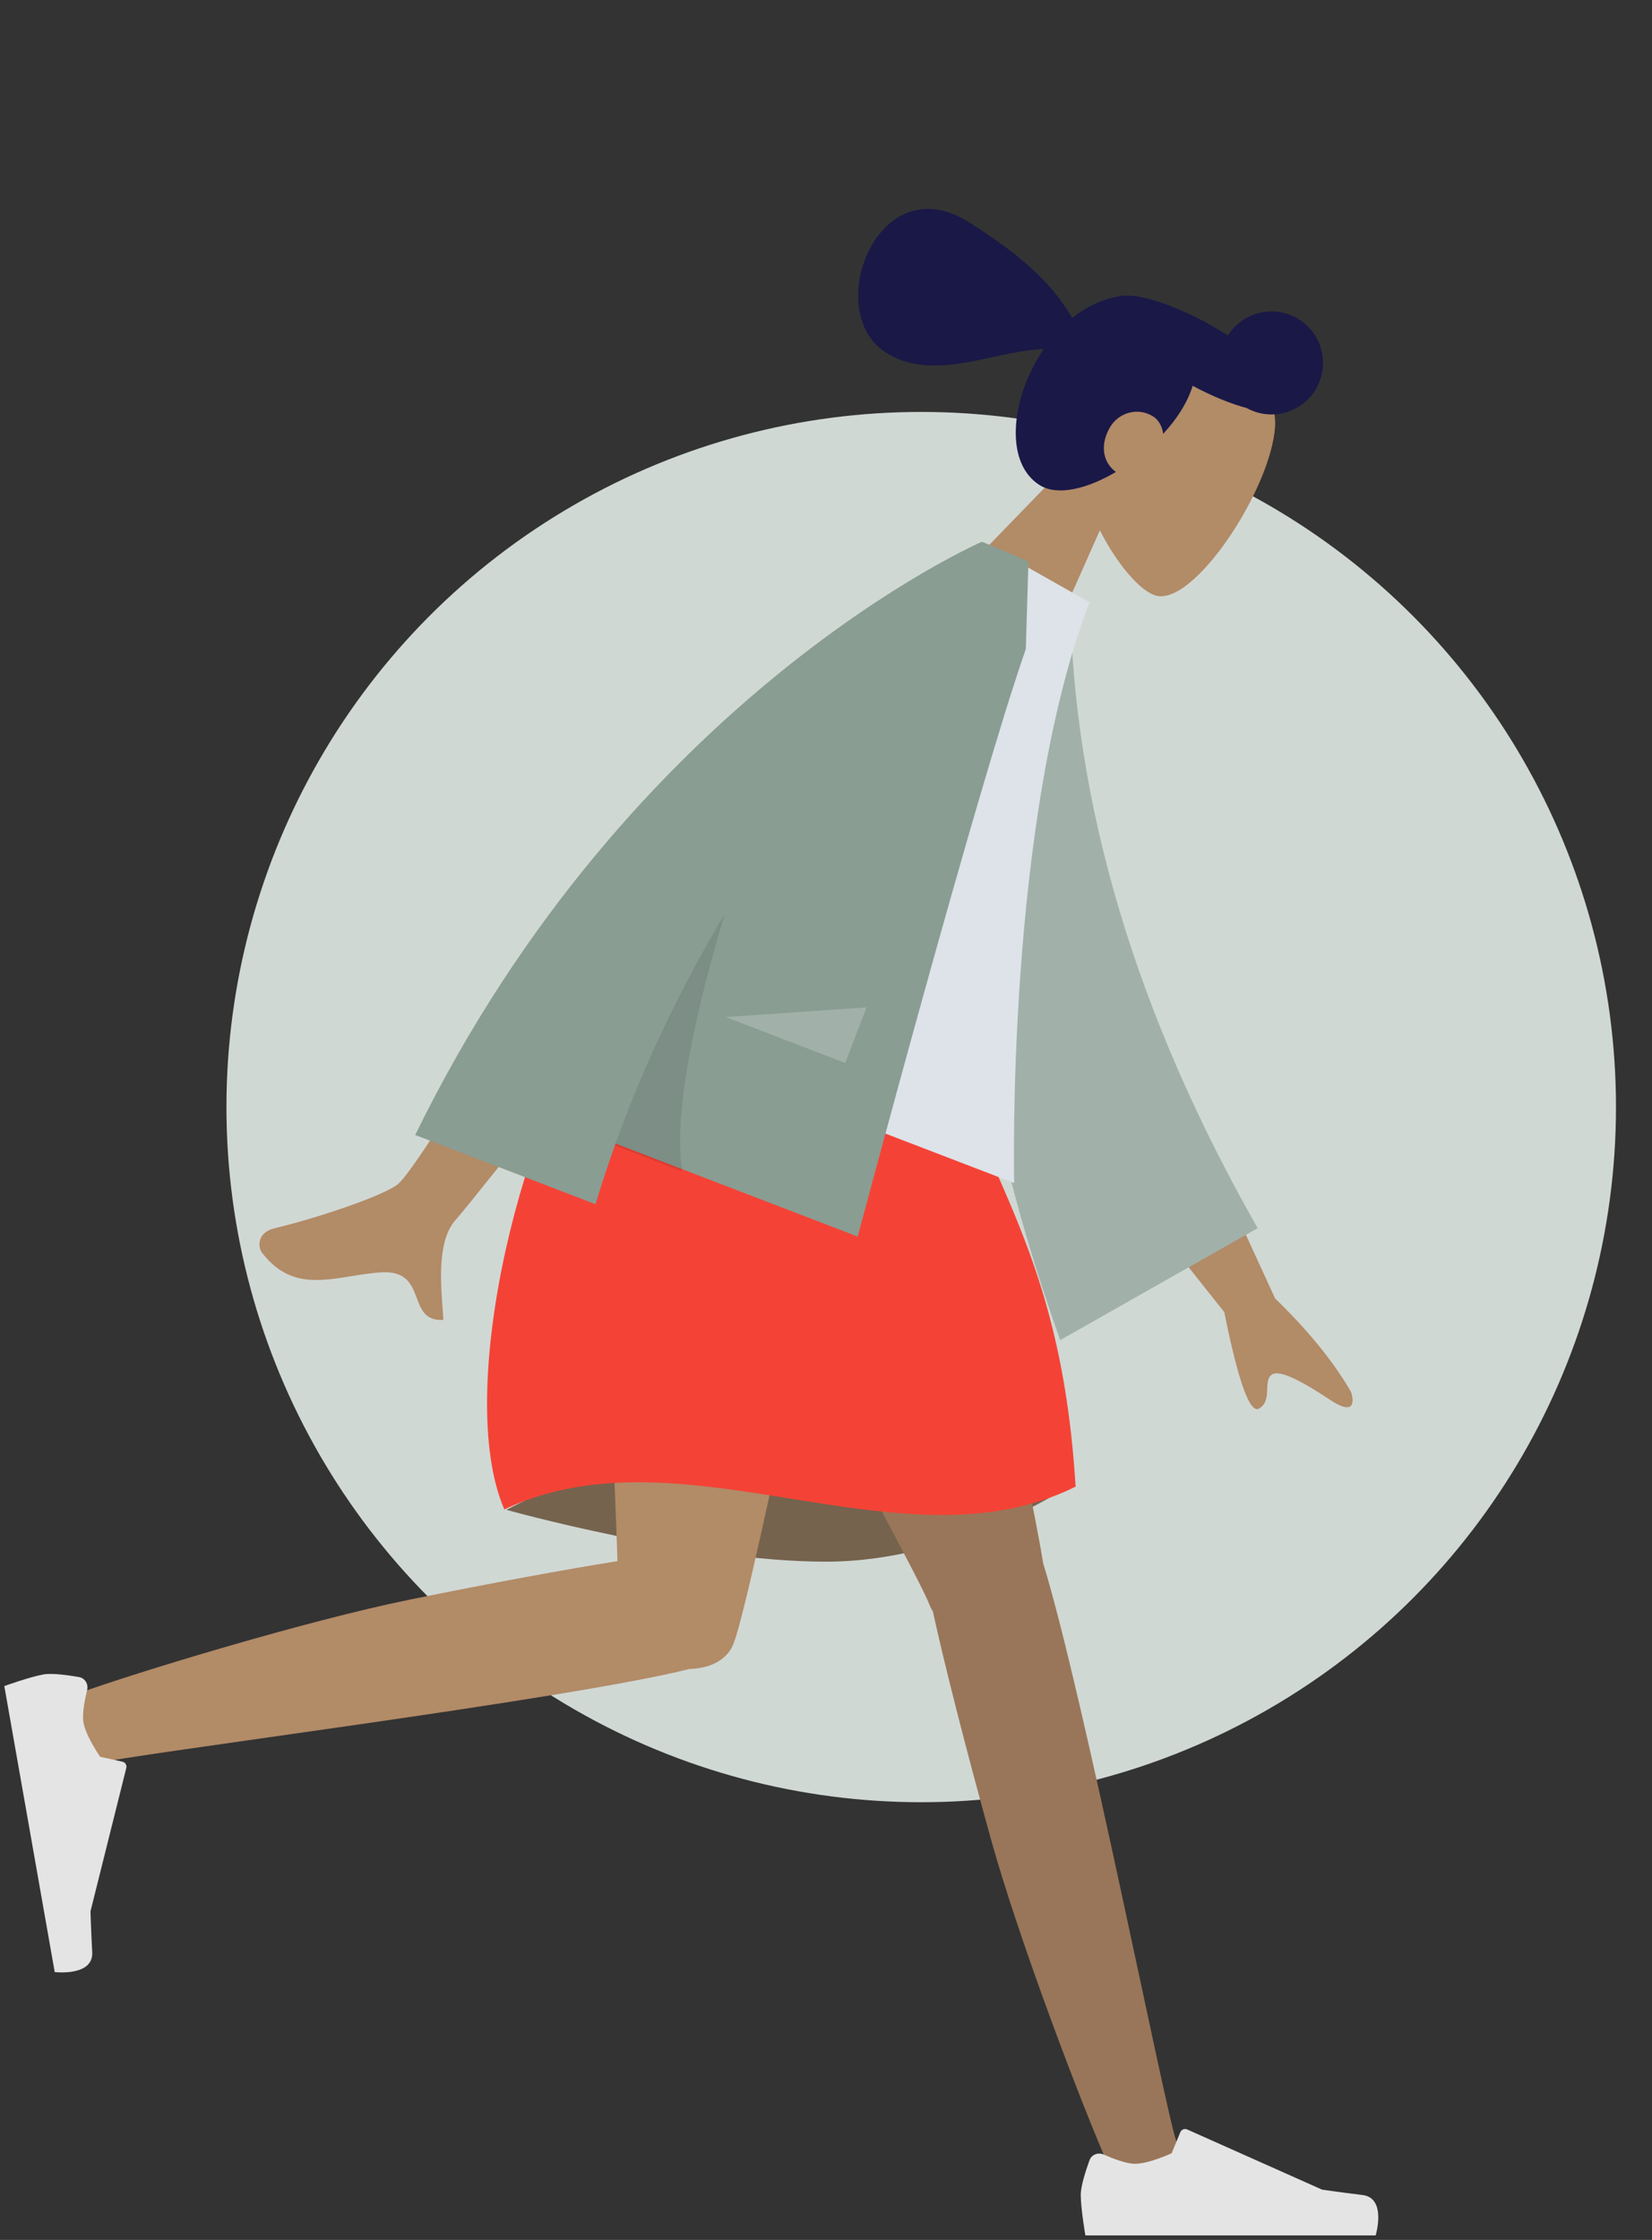 <?xml version="1.0" encoding="UTF-8"?>
<svg xmlns="http://www.w3.org/2000/svg" width="321" height="435" viewBox="0 0 321 435" fill="none">
  <rect x="0" y="0" width="321" height="435" fill="#333333" stroke="none"/>
  <circle cx="179" cy="215" r="135" fill="#D0D8D4"></circle>
  <path fill-rule="evenodd" clip-rule="evenodd" d="M213.716 102.991C217.139 109.732 221.536 114.703 224.476 115.633C231.851 117.965 246.953 95.095 247.763 82.864C248.572 70.633 225.804 50.855 213.19 68.207C208.812 74.23 207.944 81.504 208.985 88.533L181.572 116.813L201.925 129.531L213.716 102.991Z" fill="#B28B67"></path>
  <path fill-rule="evenodd" clip-rule="evenodd" d="M255.556 75.784C252.725 80.313 246.862 81.794 242.243 79.24C239.193 78.431 235.545 76.957 231.749 74.925C231.272 76.476 230.52 78.108 229.453 79.816C228.51 81.323 227.345 82.819 226.023 84.251C225.82 82.818 225.147 81.545 224.074 80.875C221.074 79 217.444 80.163 215.806 82.784C213.728 86.109 214.145 89.715 216.827 91.658C211.276 94.926 205.506 96.393 202.018 94.214C195.394 90.075 196.219 78.276 202.168 68.754C202.377 68.42 202.592 68.092 202.811 67.77C199.607 67.907 196.269 68.626 192.907 69.35L192.907 69.35C185.763 70.888 178.51 72.449 172.206 68.51C159.592 60.628 170.481 32.056 188.103 43.068C200.088 50.557 204.892 55.989 208.357 61.747C211.125 59.548 214.137 58.128 217.042 57.637C217.807 57.412 218.799 57.358 219.968 57.465C220.698 57.507 221.411 57.617 222.103 57.795C225.871 58.584 230.805 60.563 235.871 63.488C236.817 64.034 237.732 64.593 238.611 65.159C241.545 60.496 247.7 59.083 252.374 62.004C257.058 64.931 258.482 71.1 255.556 75.784Z" fill="#191847"></path>
  <path fill-rule="evenodd" clip-rule="evenodd" d="M98.408 293.221C98.408 293.221 134.392 303.286 160.5 303.286C186.608 303.286 209 287.786 209 287.786C209 287.786 173.786 277.456 151 277.456C128.214 277.456 98.408 293.221 98.408 293.221Z" fill="#75634E"></path>
  <path fill-rule="evenodd" clip-rule="evenodd" d="M181.267 312.957C181.036 312.61 180.84 312.231 180.685 311.822C177.479 303.342 126.117 211.859 121 195.133H178.826C182.717 207.85 200.227 287.653 202.691 303.575C210.467 328.69 226.475 410.028 228.519 415.663C230.669 421.591 218.572 427.766 215.349 420.479C210.22 408.883 197.999 376.798 192.557 357.207C187.456 338.841 183.302 322.318 181.267 312.957Z" fill="#997659"></path>
  <path fill-rule="evenodd" clip-rule="evenodd" d="M133.957 324.127C110.475 330.062 24.584 340.791 18.69 342.474C12.627 344.205 7.31 331.707 14.805 329C26.73 324.692 59.589 314.739 79.512 310.677C95.536 307.41 110.159 304.744 119.976 303.183C119.145 275.606 115.343 209.427 117.835 195.133H169C166.61 208.84 146.41 308.851 142.656 318.862C141.464 322.436 137.909 324.015 133.957 324.127V324.127Z" fill="#B28B67"></path>
  <path fill-rule="evenodd" clip-rule="evenodd" d="M16.931 328.207C17.209 327.07 16.518 325.899 15.365 325.697C13.261 325.328 10.127 324.889 8.456 325.183C5.792 325.653 0.838 327.442 0.838 327.442C1.383 330.532 10.632 382.987 10.632 382.987C10.632 382.987 18.171 383.89 17.92 379.124C17.668 374.359 17.584 371.192 17.584 371.192L24.541 343.346C24.677 342.8 24.336 342.248 23.785 342.127L19.467 341.177C19.467 341.177 16.691 337.214 16.215 334.514C15.925 332.871 16.465 330.113 16.931 328.207Z" fill="#E4E4E4"></path>
  <path fill-rule="evenodd" clip-rule="evenodd" d="M214.45 418.417C213.378 417.946 212.104 418.423 211.705 419.524C210.977 421.532 210 424.542 210 426.239C210 428.944 210.901 434.133 210.901 434.133C214.039 434.133 267.303 434.133 267.303 434.133C267.303 434.133 269.502 426.865 264.765 426.285C260.028 425.706 256.895 425.239 256.895 425.239L230.68 413.552C230.165 413.323 229.563 413.563 229.348 414.084L227.663 418.172C227.663 418.172 223.278 420.218 220.537 420.218C218.868 420.218 216.246 419.208 214.45 418.417Z" fill="#E4E4E4"></path>
  <path fill-rule="evenodd" clip-rule="evenodd" d="M118 195.133C118 195.133 151.82 185.457 182 195.133C189 227.071 206.009 239.747 209 288.712C175 305.606 133 276.664 98 293.138C88 270.094 102 214.598 118 195.133Z" fill="#F44336"></path>
  <path fill-rule="evenodd" clip-rule="evenodd" d="M247.769 252.166L231.226 216.215L216.608 228.041L237.885 254.812C240.611 268.321 242.859 274.569 244.63 273.556C246.123 272.701 246.181 271.159 246.235 269.739C246.276 268.632 246.315 267.599 247.027 267.023C248.654 265.707 253.804 268.795 258.565 271.934C263.326 275.073 263.104 272.057 262.51 270.299C259.118 264.447 254.204 258.402 247.769 252.166ZM77.497 229.812C82.363 225.311 112.445 174.793 112.445 174.793L131.925 182.359C131.925 182.359 91.464 233.753 88.654 236.77C85.004 240.688 85.596 248.644 85.997 254.039C86.059 254.873 86.117 255.647 86.153 256.334C82.65 256.524 81.834 254.356 80.975 252.07C80.004 249.488 78.976 246.755 73.955 247.102C72.015 247.236 70.11 247.543 68.249 247.844C61.82 248.881 55.914 249.835 50.902 243.26C50.107 242.218 49.895 239.361 53.377 238.528C62.054 236.455 75.118 232.012 77.497 229.812Z" fill="#B28B67"></path>
  <path fill-rule="evenodd" clip-rule="evenodd" d="M199.312 114.212L207.916 115.926C208.487 155.981 220.643 196.844 244.383 238.513L206.008 260.262C186.889 206.566 181.545 156.689 199.312 114.212Z" fill="#A1B1A9"></path>
  <path fill-rule="evenodd" clip-rule="evenodd" d="M125.177 202.154L197.063 229.748C197.063 229.748 195.398 159.418 211.695 116.961L191.251 105.406C163.688 126.273 145.922 158.171 125.177 202.154Z" fill="#DDE3E9"></path>
  <path fill-rule="evenodd" clip-rule="evenodd" d="M80.676 220.419C122.584 134.743 190.775 105.223 190.775 105.223L190.786 105.245C190.791 105.241 190.796 105.237 190.801 105.233L192.216 105.777C194.723 106.839 199.834 109.063 199.834 109.063L199.326 126.048C189.645 153.752 166.667 240.152 166.667 240.152L119.613 222.09C118.233 225.925 116.929 229.852 115.714 233.868L80.676 220.419Z" fill="#899D93"></path>
  <path fill-rule="evenodd" clip-rule="evenodd" d="M119.48 222.461C125.465 205.746 132.908 190.751 140.765 177.612C135.635 194.812 130.598 215.946 132.589 227.493L119.48 222.461Z" fill="black" fill-opacity="0.1"></path>
  <path fill-rule="evenodd" clip-rule="evenodd" d="M141.001 197.516L168.384 195.633L164.237 206.436L141.001 197.516Z" fill="white" fill-opacity="0.2"></path>
</svg>
